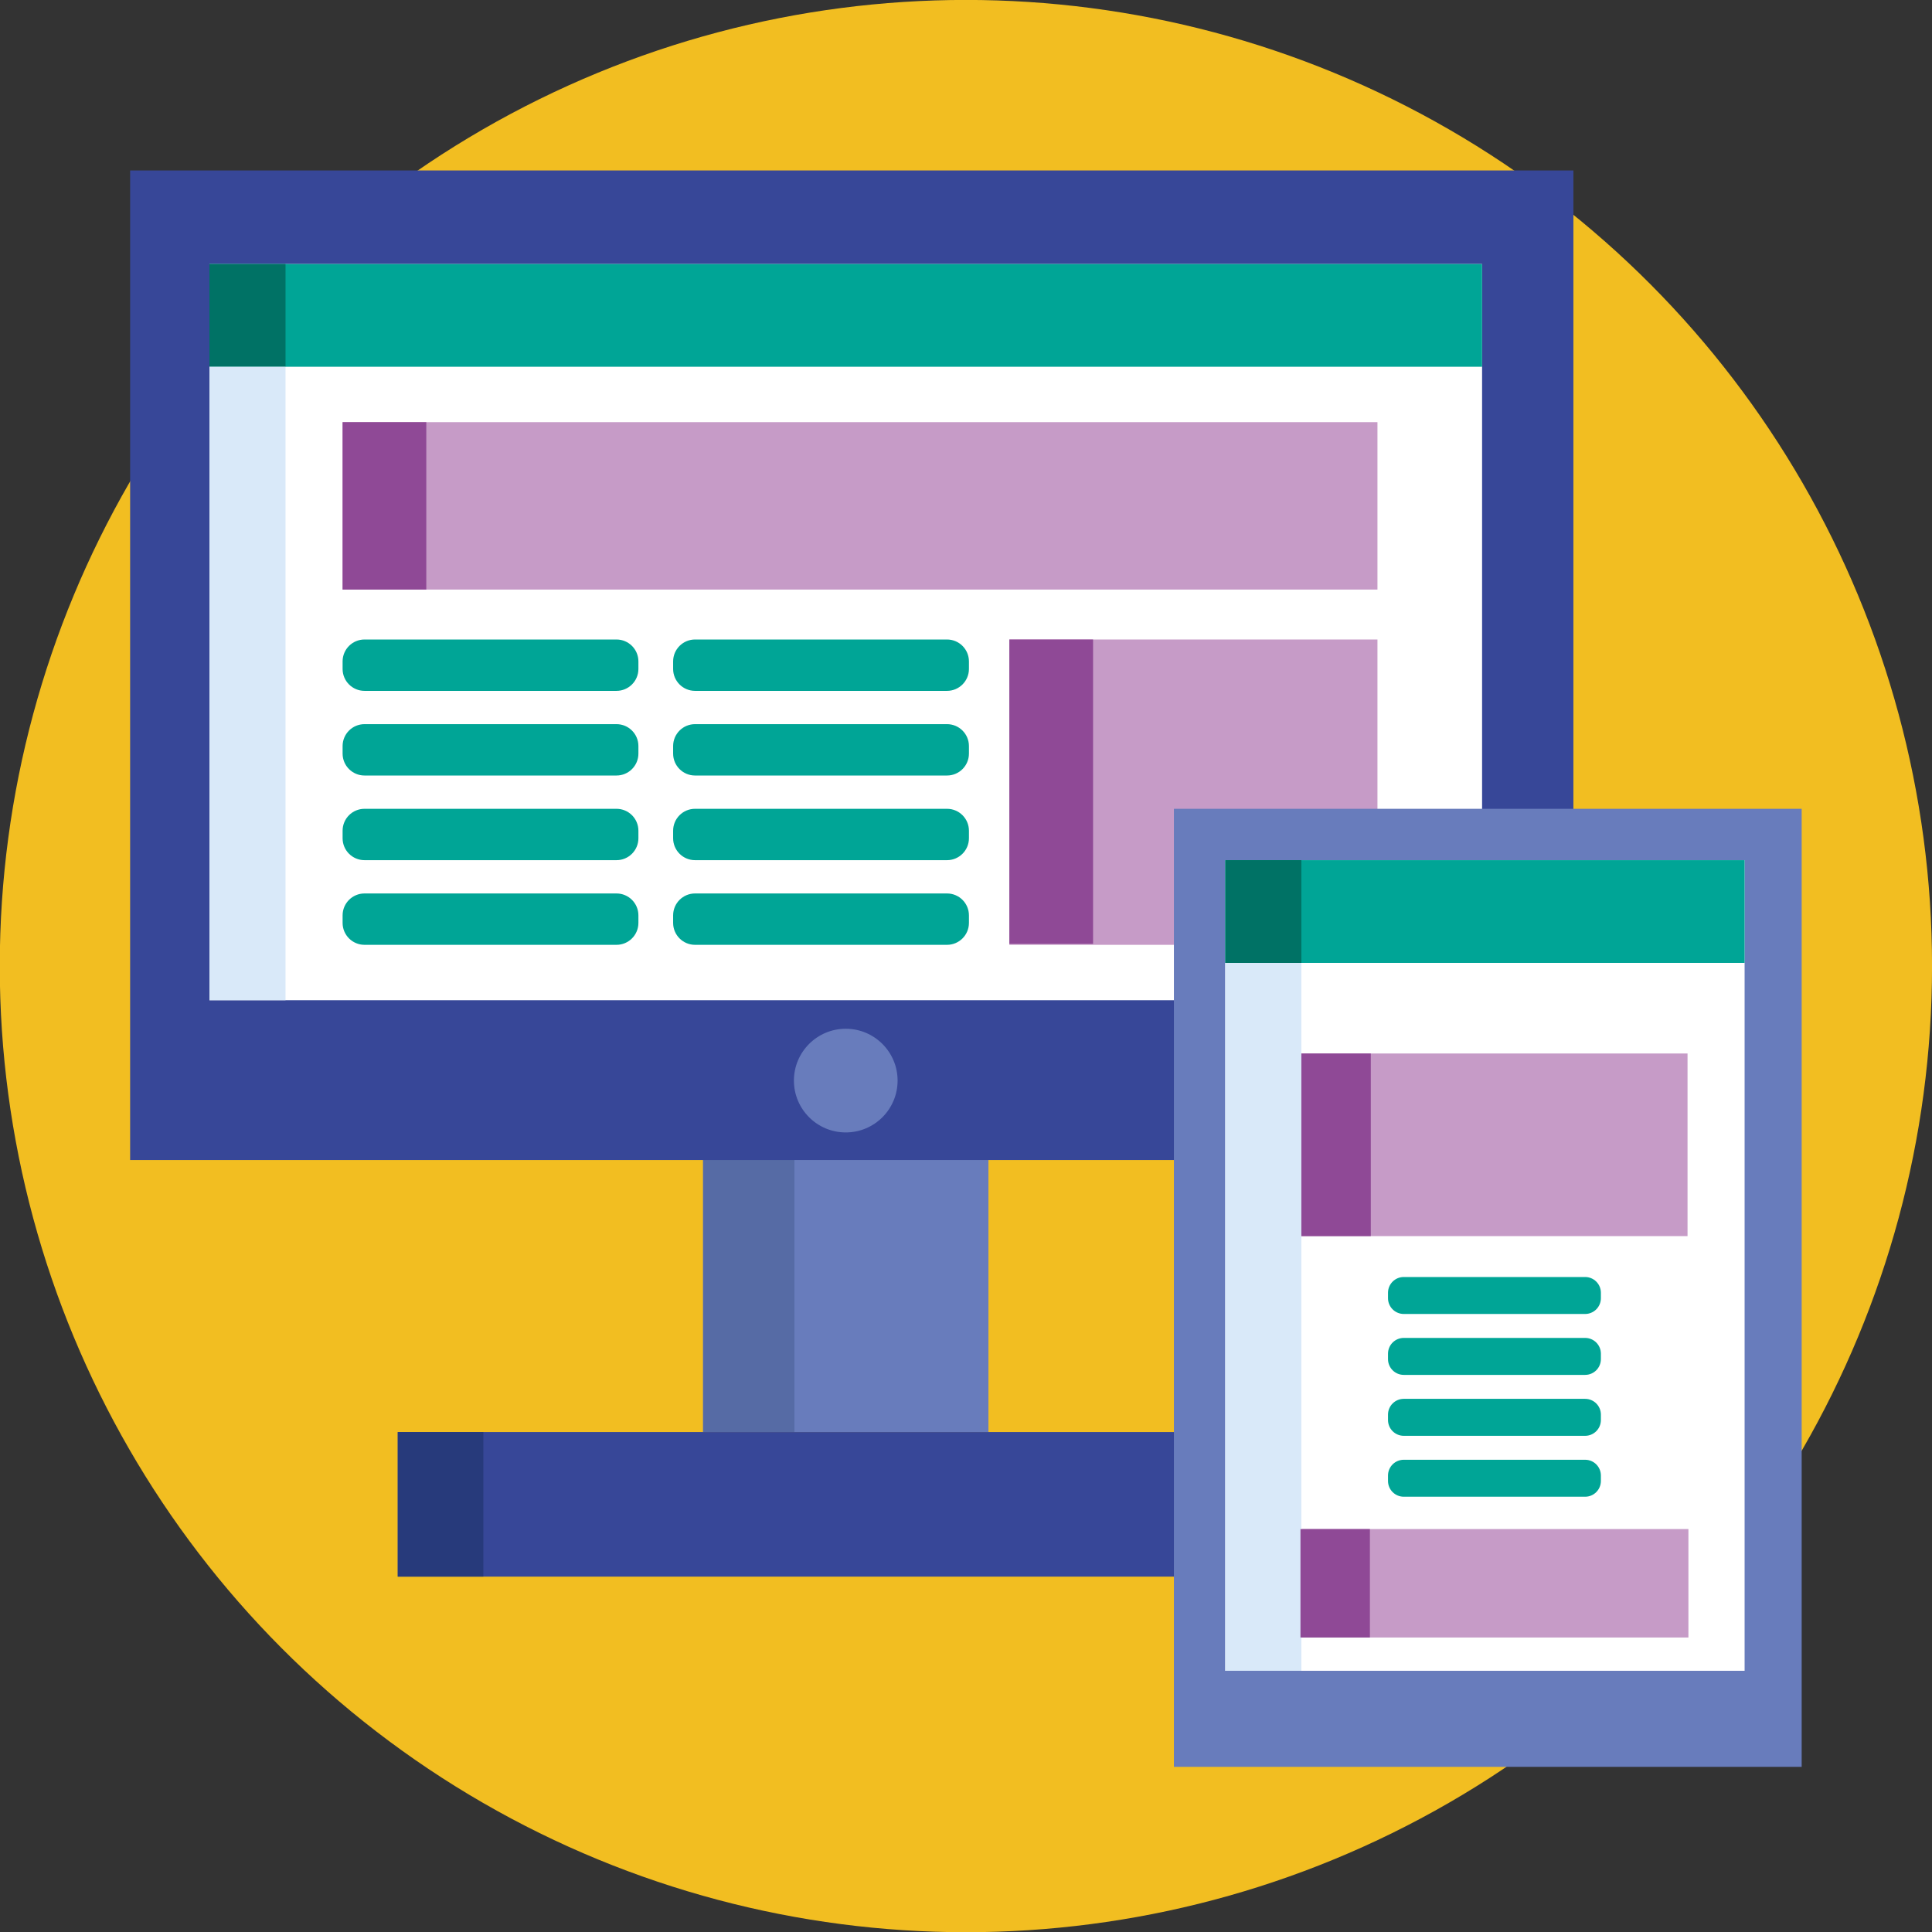 <?xml version="1.0" encoding="UTF-8"?><svg xmlns="http://www.w3.org/2000/svg" xmlns:xlink="http://www.w3.org/1999/xlink" height="282.9" preserveAspectRatio="xMidYMid meet" version="1.0" viewBox="70.9 71.4 282.9 282.9" width="282.9" zoomAndPan="magnify"><rect x="70.9" y="71.4" width="282.9" height="282.9" fill="#333333" stroke="none"/><g><circle cx="212.336" cy="212.861" fill="#f2be21" r="141.47"/></g><g><path d="M173.852 229.63H215.635V281.093H173.852z" fill="#687cbc"/></g><g><path d="M173.852 229.63H187.223V281.093H173.852z" fill="#566ba5"/></g><g><path d="M89.955 96.36H301.29V241.26H89.955z" fill="#374798"/></g><g><path d="M101.567 110.061H287.919V217.861H101.567z" fill="#fff"/></g><g><circle cx="194.743" cy="229.63" fill="#687cbc" r="7.591"/></g><g><path d="M129.144 281.093H262.85V302.263H129.144z" fill="#374798"/></g><g><path d="M129.144 281.093H141.679V302.263H129.144z" fill="#273a7b"/></g><g><path d="M101.567 110.061H287.919V125.103H101.567z" fill="#00a596"/></g><g><path d="M101.567 110.061H112.709V125.103H101.567z" fill="#007265"/></g><g><path d="M101.567 125.103H112.709V217.861H101.567z" fill="#d9e9f9"/></g><g><path d="M121.066 133.216H272.599V157.729H121.066z" fill="#c69bc7"/></g><g><path d="M161.173,172.562h-36.899c-1.772,0-3.208-1.436-3.208-3.208v-1.105c0-1.772,1.436-3.208,3.208-3.208 h36.899c1.772,0,3.208,1.436,3.208,3.208v1.105C164.381,171.125,162.945,172.562,161.173,172.562z" fill="#00a596"/></g><g><path d="M161.173,184.957h-36.899c-1.772,0-3.208-1.436-3.208-3.208v-1.105c0-1.772,1.436-3.208,3.208-3.208 h36.899c1.772,0,3.208,1.436,3.208,3.208v1.105C164.381,183.521,162.945,184.957,161.173,184.957z" fill="#00a596"/></g><g><path d="M161.173,197.353h-36.899c-1.772,0-3.208-1.436-3.208-3.208v-1.105c0-1.772,1.436-3.208,3.208-3.208 h36.899c1.772,0,3.208,1.436,3.208,3.208v1.105C164.381,195.917,162.945,197.353,161.173,197.353z" fill="#00a596"/></g><g><path d="M161.173,209.749h-36.899c-1.772,0-3.208-1.436-3.208-3.208v-1.105c0-1.772,1.436-3.208,3.208-3.208 h36.899c1.772,0,3.208,1.436,3.208,3.208v1.105C164.381,208.312,162.945,209.749,161.173,209.749z" fill="#00a596"/></g><g><path d="M209.572,172.562h-36.899c-1.772,0-3.208-1.436-3.208-3.208v-1.105c0-1.772,1.436-3.208,3.208-3.208 h36.899c1.772,0,3.208,1.436,3.208,3.208v1.105C212.78,171.125,211.343,172.562,209.572,172.562z" fill="#00a596"/></g><g><path d="M209.572,184.957h-36.899c-1.772,0-3.208-1.436-3.208-3.208v-1.105c0-1.772,1.436-3.208,3.208-3.208 h36.899c1.772,0,3.208,1.436,3.208,3.208v1.105C212.78,183.521,211.343,184.957,209.572,184.957z" fill="#00a596"/></g><g><path d="M209.572,197.353h-36.899c-1.772,0-3.208-1.436-3.208-3.208v-1.105c0-1.772,1.436-3.208,3.208-3.208 h36.899c1.772,0,3.208,1.436,3.208,3.208v1.105C212.78,195.917,211.343,197.353,209.572,197.353z" fill="#00a596"/></g><g><path d="M209.572,209.749h-36.899c-1.772,0-3.208-1.436-3.208-3.208v-1.105c0-1.772,1.436-3.208,3.208-3.208 h36.899c1.772,0,3.208,1.436,3.208,3.208v1.105C212.78,208.312,211.343,209.749,209.572,209.749z" fill="#00a596"/></g><g><path d="M121.066 133.216H133.322V157.729H121.066z" fill="#8f4996"/></g><g><path d="M218.699 165.041H272.599V209.749H218.699z" fill="#c69bc7"/></g><g><path d="M218.699 165.041H230.955V209.61H218.699z" fill="#8f4996"/></g><g><path d="M242.794 189.832H334.717V330.118H242.794z" fill="#687cbc"/></g><g><path d="M250.315 197.353H326.36V316.052H250.315z" fill="#fff"/></g><g><path d="M250.315 197.353H261.457V316.052H250.315z" fill="#d9e9f9"/></g><g><path d="M250.315 197.353H326.36V212.395H250.315z" fill="#00a596"/></g><g><path d="M250.315 197.353H261.457V212.395H250.315z" fill="#007265"/></g><g><path d="M261.457 225.661H318.003V252.402H261.457z" fill="#c69bc7"/></g><g><path d="M261.587 295.299H318.133V311.177H261.587z" fill="#c69bc7"/></g><g><path d="M261.457 225.661H271.624V252.402H261.457z" fill="#8f4996"/></g><g><path d="M261.326 295.299H271.493V311.177H261.326z" fill="#8f4996"/></g><g fill="#00a596"><path d="M303.007,263.803h-26.554c-1.275,0-2.309-1.034-2.309-2.309v-0.795c0-1.275,1.034-2.309,2.309-2.309 h26.554c1.275,0,2.309,1.034,2.309,2.309v0.795C305.315,262.77,304.282,263.803,303.007,263.803z" fill="inherit"/><path d="M303.007,272.723h-26.554c-1.275,0-2.309-1.034-2.309-2.309v-0.795c0-1.275,1.034-2.309,2.309-2.309 h26.554c1.275,0,2.309,1.034,2.309,2.309v0.795C305.315,271.69,304.282,272.723,303.007,272.723z" fill="inherit"/><path d="M303.007,281.644h-26.554c-1.275,0-2.309-1.034-2.309-2.309v-0.795c0-1.275,1.034-2.309,2.309-2.309 h26.554c1.275,0,2.309,1.034,2.309,2.309v0.795C305.315,280.61,304.282,281.644,303.007,281.644z" fill="inherit"/><path d="M303.007,290.564h-26.554c-1.275,0-2.309-1.034-2.309-2.309v-0.795c0-1.275,1.034-2.309,2.309-2.309 h26.554c1.275,0,2.309,1.034,2.309,2.309v0.795C305.315,289.53,304.282,290.564,303.007,290.564z" fill="inherit"/></g></svg>